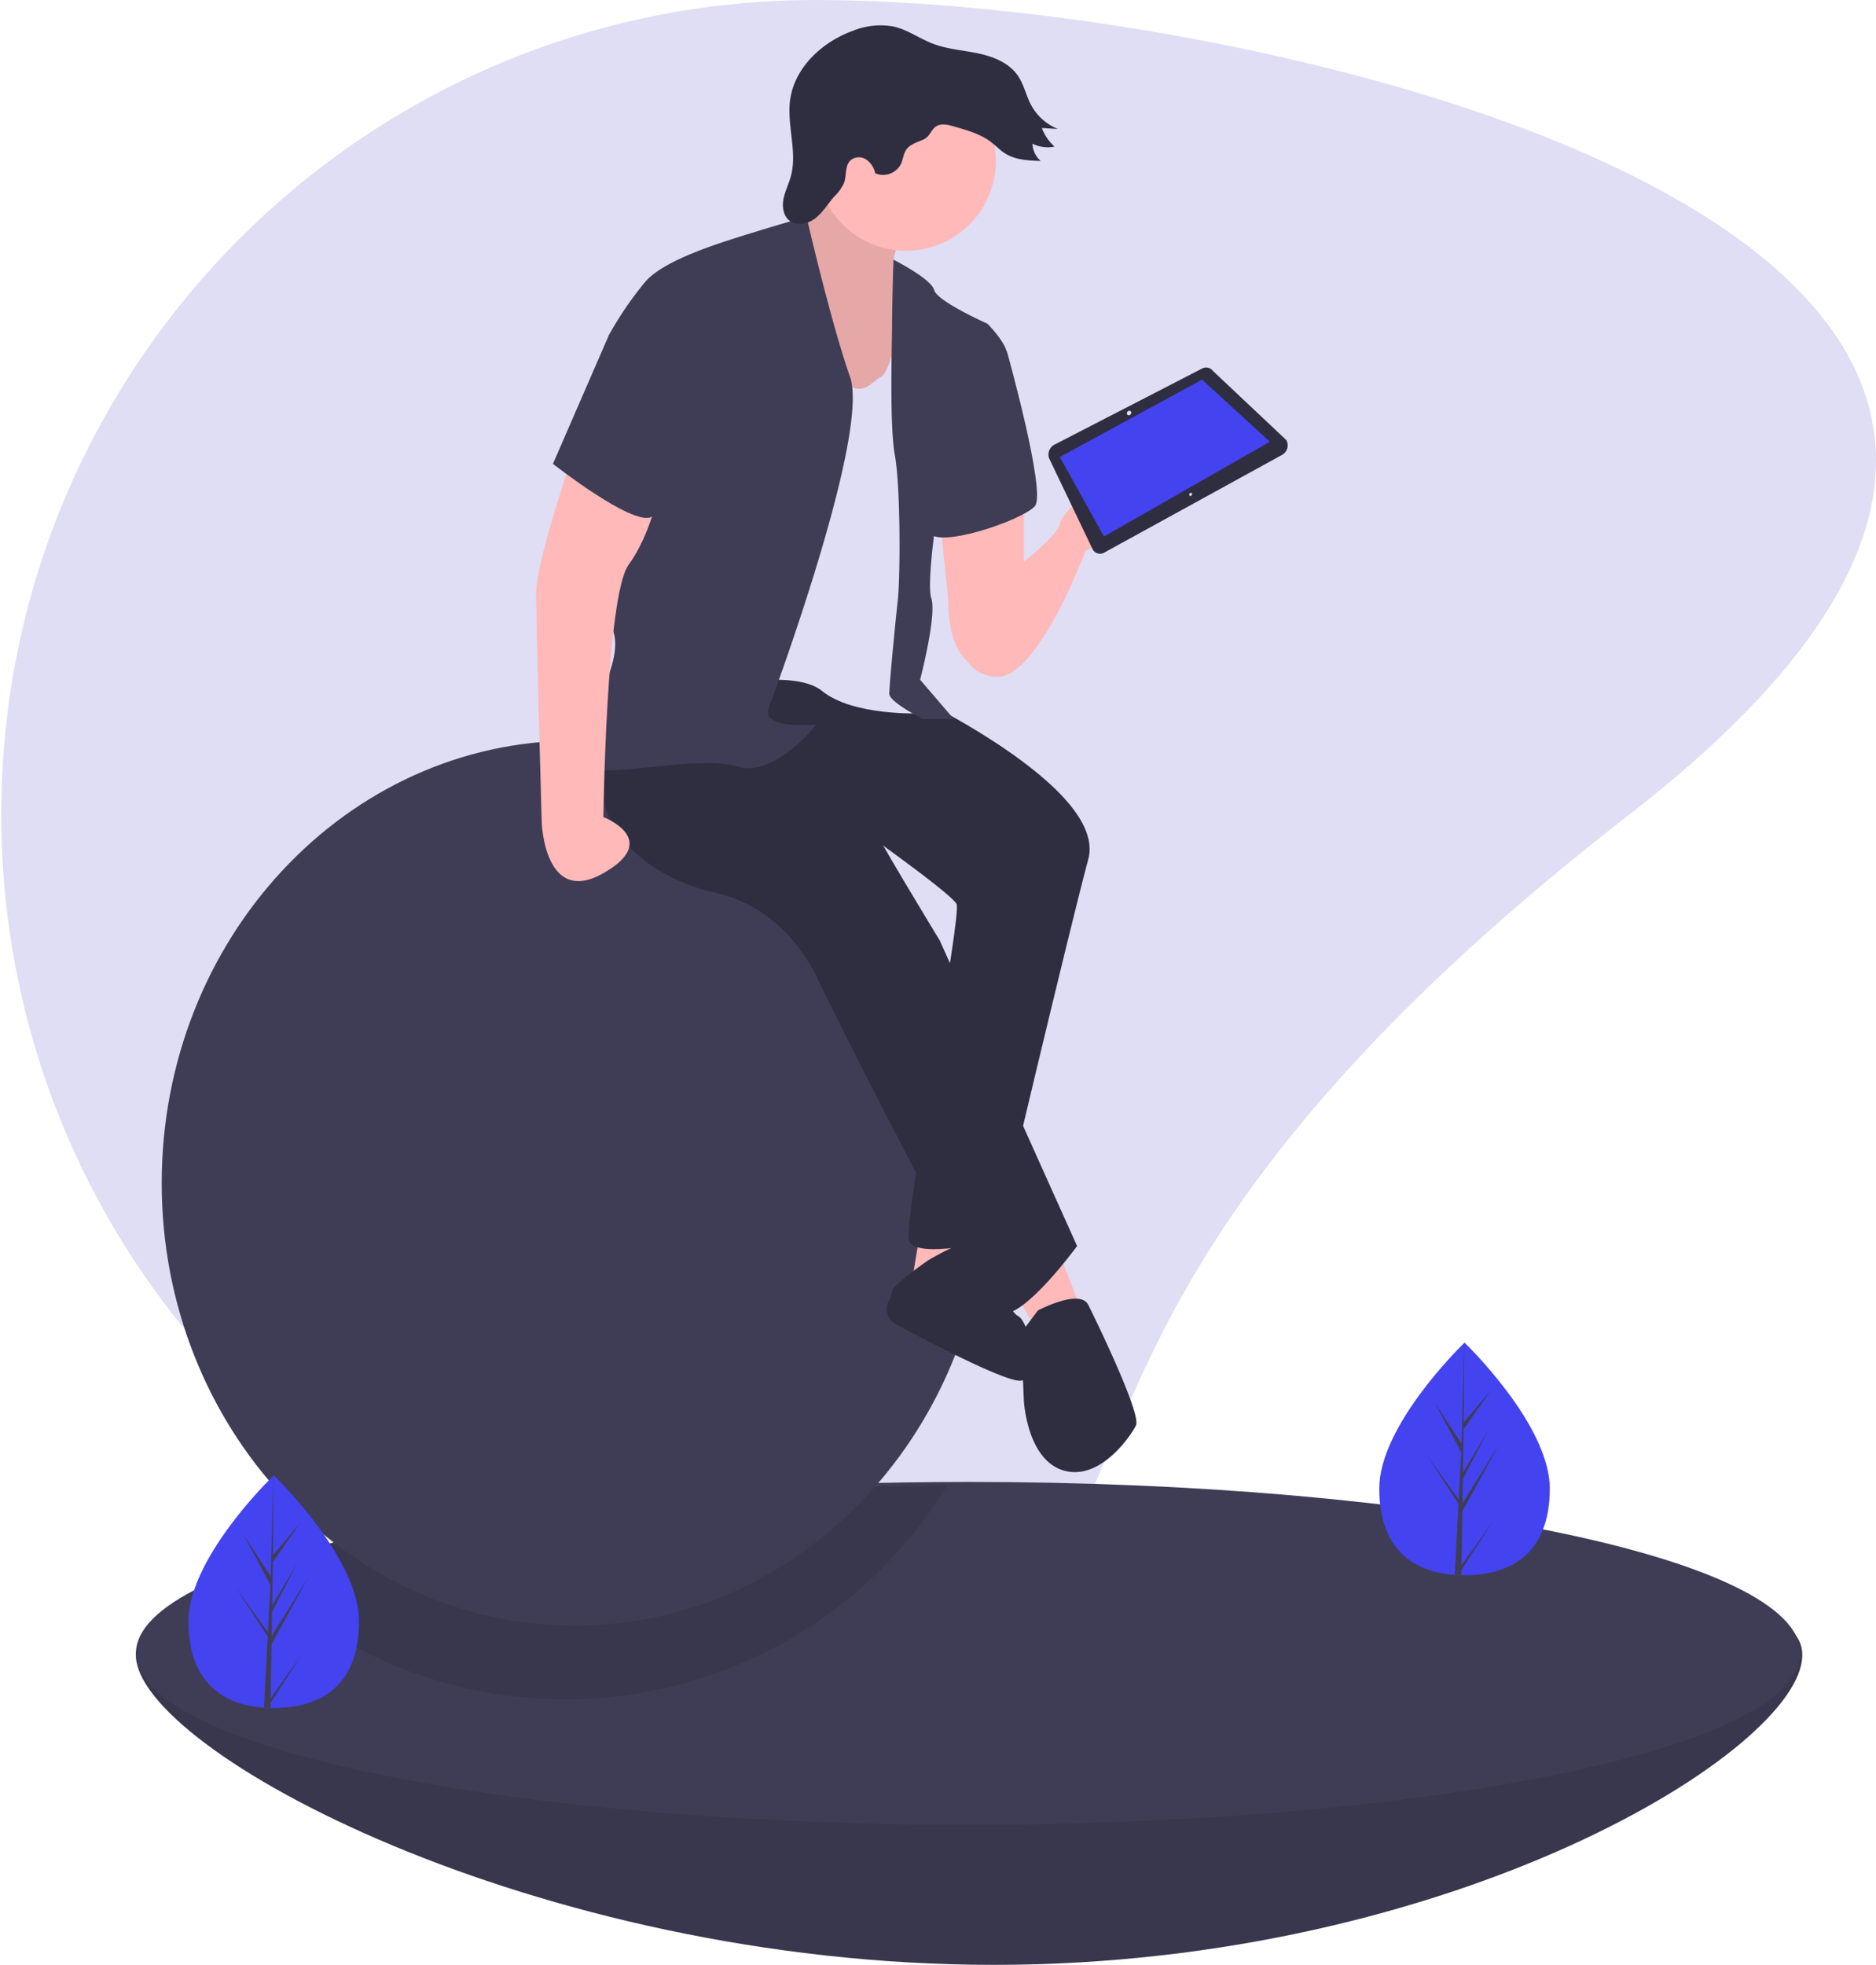 <svg xmlns="http://www.w3.org/2000/svg" width="382" height="400" fill="none"><path fill="#DFDEF4" d="M331.827 165.785C182.232 281.705 257.602 331.57 166.042 331.57S.257 257.345.257 165.785 74.48 0 166.042 0s315.379 49.865 165.785 165.785"/><path fill="#3F3D56" d="M366.987 336.942c0 19.266-70.994 63.058-164.589 63.058-93.596 0-174.723-43.792-174.723-63.058 0-4.819 7.946 1.165 16.515-3.003 24.945-12.155 84.426-3.195 151.936-3.695q3.124-.028 6.272-.028c93.595 0 164.589-12.54 164.589 6.726"/><path fill="#000" d="M366.987 336.942c0 19.266-70.994 63.058-164.589 63.058-93.596 0-174.723-43.792-174.723-63.058 0-4.819 7.946 1.165 16.515-3.003 24.945-12.155 84.426-3.195 151.936-3.695q3.124-.028 6.272-.028c93.595 0 164.589-12.54 164.589 6.726" opacity=".1"/><path fill="#3F3D56" d="M366.611 336.582c0 19.266-75.873 34.892-169.468 34.892-93.596 0-169.468-15.626-169.468-34.892 0-4.819 4.735-9.402 13.304-13.571 24.945-12.155 82.382-20.793 149.892-21.293q3.124-.029 6.272-.029c93.595 0 169.468 15.626 169.468 34.893"/><path fill="#000" d="M192.886 302.433a91.205 91.205 0 0 1-142.09 16.951c23.647-9.677 78.094-16.553 142.09-16.951" opacity=".1"/><path fill="#3F3D56" d="M117.006 330.937c46.435 0 84.078-40.332 84.078-90.083s-37.643-90.083-84.078-90.083c-46.434 0-84.077 40.332-84.077 90.083s37.643 90.083 84.077 90.083"/><path fill="#FFB9B9" d="M208.477 101.278v21.118l-10.844 12.556s-4.566-1.712-4.566-13.127l-1.713-16.551z"/><path fill="#FFB9B9" d="M197.633 122.396s17.693-11.986 18.263-15.981 25.684-22.259 21.688-10.844c-3.995 11.415-16.551 16.551-16.551 16.551s-9.703 26.254-18.264 25.684-8.561-11.415-5.136-15.41M187.359 250.812l-1.712 10.274 9.132-2.284v-7.99z"/><path fill="#2F2E41" d="M189.072 256.52s10.554-6.253 10.984-3.412 4.996 13.685 7.279 14.827 5.137 13.697 0 13.127c-3.978-.442-18.57-8.074-24.948-11.494a3.486 3.486 0 0 1-1.499-4.554 7.2 7.2 0 0 0 .764-2.216c0-1.142 7.42-6.278 7.42-6.278"/><path fill="#2F2E41" d="M183.935 140.659s41.664 19.406 37.669 34.245-18.835 77.621-18.835 77.621-16.551 3.995-17.693 0c-1.141-3.996 10.844-66.206 9.703-68.489s-22.259-17.123-22.259-17.123l-43.376-18.263 18.263-17.122z"/><path fill="#FFB9B9" d="m215.326 254.237 5.137 13.127-9.132 3.995-5.708-10.273zM184.506 47.058s-5.137 6.849-1.142 10.273c3.995 3.425 1.142 15.981 1.142 15.981l-5.137 14.269-20.547-3.996v-23.4l1.142-11.415s10.273-9.702 11.415-17.122 13.127 15.41 13.127 15.41"/><path fill="#000" d="M184.506 47.058s-5.137 6.849-1.142 10.273c3.995 3.425 1.142 15.981 1.142 15.981l-5.137 14.269-20.547-3.996v-23.4l1.142-11.415s10.273-9.702 11.415-17.122 13.127 15.41 13.127 15.41" opacity=".1"/><path fill="#2F2E41" d="M150.261 136.094s26.825 29.678 26.825 30.819c0 1.142 14.268 24.542 14.268 24.542l27.967 62.211s-10.844 14.839-15.41 13.698-37.098-67.348-37.098-67.348-5.708-14.839-21.118-18.263-27.395-15.41-21.688-29.108 26.254-16.551 26.254-16.551"/><path fill="#FFB9B9" d="M184.506 51.053c10.087 0 18.264-8.177 18.264-18.263s-8.177-18.264-18.264-18.264-18.264 8.177-18.264 18.263 8.177 18.264 18.264 18.264"/><path fill="#DFDEF4" d="M183.935 62.468s-2.283 13.127-4.566 14.268-3.995 5.137-9.132-.57c-5.137-5.708-9.702-17.122-9.702-17.122l-17.693 21.688-1.713 59.927s19.976-5.136 26.254 0 19.976 4.566 19.976 4.566l-2.853-11.415 2.283-19.405-.571-17.693-.571-12.556z"/><path fill="#3F3D56" d="M181.924 52.861s7.718 3.9 8.289 6.183 10.844 6.849 10.844 6.849 3.995 3.995 3.995 6.278-13.698 28.537-13.698 28.537-2.853 17.693-1.712 21.117-2.283 16.552-2.283 16.552l6.849 7.99h-6.278s-6.849-3.425-6.849-5.137 1.142-13.698 1.712-18.834c.571-5.137.571-23.4-.57-29.679-1.142-6.278-.571-22.83-.571-26.825s.272-13.03.272-13.03M164.244 44.195s-2.568.58-9.988 2.863c-7.419 2.283-18.834 5.707-22.829 10.273a71 71 0 0 0-7.42 10.844l2.283 41.094s-4.566 8.561-3.995 13.127 5.137 5.136 1.712 14.839-10.273 18.264-3.995 19.405 22.83-2.854 30.249-.571 15.981-8.561 15.981-8.561-11.415 1.142-9.703-3.424c1.713-4.566 20.547-55.933 16.552-67.347-3.995-11.415-8.847-32.542-8.847-32.542"/><path fill="#3F3D56" d="m202.198 69.317 2.854 2.283s7.99 28.537 5.708 31.391-20.547 9.131-21.689 5.136 13.127-38.81 13.127-38.81"/><path fill="#FFB9B9" d="M117.729 89.293s-8.561 24.542-8.561 31.391 1.141 46.8 1.141 46.8.571 17.123 12.557 10.274c11.985-6.849 0-11.415 0-11.415s.57-45.089 5.136-51.367 6.279-15.41 6.279-15.41z"/><path fill="#2F2E41" d="M211.331 266.793s8.561-4.566 10.273-1.142 10.844 22.259 9.703 24.542-7.42 11.415-14.84 9.132c-7.419-2.283-7.99-14.268-7.99-14.268l-.571-13.698zM188.082 28.378c-1.258.592-2.751.946-3.541 2.09-.586.847-.644 1.949-1.072 2.886a4.08 4.08 0 0 1-5.251 1.92 4.52 4.52 0 0 0-1.847-2.804 2.69 2.69 0 0 0-3.193.176c-1.176 1.121-.76 3.077-1.309 4.607a9.7 9.7 0 0 1-2.091 2.868c-1.25 1.441-2.245 3.131-3.749 4.304-1.504 1.172-3.786 1.68-5.28.496-1.257-.997-1.518-2.835-1.212-4.41.305-1.574 1.062-3.024 1.488-4.57 1.387-5.024-.824-10.387-.14-15.553.877-6.62 6.503-11.849 12.784-14.118a14.95 14.95 0 0 1 8.253-.875c2.872.642 5.325 2.47 8.076 3.516 2.942 1.118 6.141 1.314 9.219 1.967 3.078.654 6.246 1.918 8.032 4.51 1.246 1.806 1.675 4.05 2.707 5.987a10.74 10.74 0 0 0 5.442 4.875l-3.254-.185a9.6 9.6 0 0 0 2.592 3.784 6.96 6.96 0 0 1-4.504-.595 4.9 4.9 0 0 0 1.679 3.51c-2.504-.075-5.144-.19-7.26-1.532-1.037-.657-1.882-1.572-2.857-2.317-2.079-1.587-4.658-2.34-7.172-3.062-1.32-.38-2.909-.906-4.103-.057-.994.707-1.151 1.977-2.437 2.582"/><path fill="#3F3D56" d="m132.568 61.327-8.561 6.848-11.415 26.255s15.981 12.556 19.976 10.844c3.995-1.713 10.844-31.962 10.844-31.962z"/><path fill="#2F2E41" d="m260.971 92.654-36.023 19.787a1.7 1.7 0 0 1-1.435.216 1.72 1.72 0 0 1-1.087-.96l-8.825-18.446a2.3 2.3 0 0 1 1.18-2.765L244.69 75.07a1.745 1.745 0 0 1 2.288.437l14.94 14.075a2.22 2.22 0 0 1-.244 2.521c-.194.23-.433.417-.703.55"/><path fill="#4343F0" d="m258.568 89.929-33.772 19.302-8.987-16.196L244.78 77.28z"/><path fill="#DFDEF4" d="M230.232 84.35c.176-.211.173-.504-.007-.654-.179-.15-.468-.1-.643.11-.176.211-.173.504.007.654.179.15.467.1.643-.11M242.663 100.83c.117-.14.115-.335-.005-.435s-.312-.067-.429.073-.115.336.005.436c.119.099.311.067.429-.074"/><path fill="#4343F0" d="M73.103 330.064c0 13.074-7.772 17.639-17.36 17.639a29 29 0 0 1-1.985-.068c-8.653-.612-15.375-5.412-15.375-17.571 0-12.581 16.077-28.458 17.288-29.636l.001-.001.07-.069s17.36 16.633 17.36 29.706"/><path fill="#3F3D56" d="m55.11 345.703 6.35-8.871-6.366 9.846-.016 1.017q-.667-.014-1.32-.06l.684-13.08-.005-.102.011-.018.066-1.236-6.382-9.87 6.401 8.943.016.262.516-9.882-5.463-10.199 5.53 8.465.539-20.49.001-.07v.069l-.09 16.156 5.44-6.405-5.462 7.797-.143 8.849 5.079-8.493-5.1 9.795-.08 4.919 7.37-11.82-7.399 13.536z"/><path fill="#4343F0" d="M315.575 303.039c0 13.075-7.771 17.64-17.36 17.64q-.333-.001-.664-.008-.668-.016-1.32-.061c-8.654-.612-15.376-5.412-15.376-17.571 0-12.581 16.077-28.458 17.288-29.636l.002-.001.07-.069s17.36 16.633 17.36 29.706"/><path fill="#3F3D56" d="m297.583 318.678 6.35-8.871-6.366 9.846-.016 1.018q-.667-.016-1.32-.061l.684-13.08-.005-.102.012-.017.065-1.237-6.382-9.87 6.401 8.943.016.262.516-9.882-5.463-10.199 5.53 8.465.539-20.49.001-.07v.069l-.089 16.157 5.439-6.406-5.461 7.797-.144 8.849 5.079-8.492-5.1 9.794-.08 4.92 7.371-11.821-7.4 13.537z"/></svg>